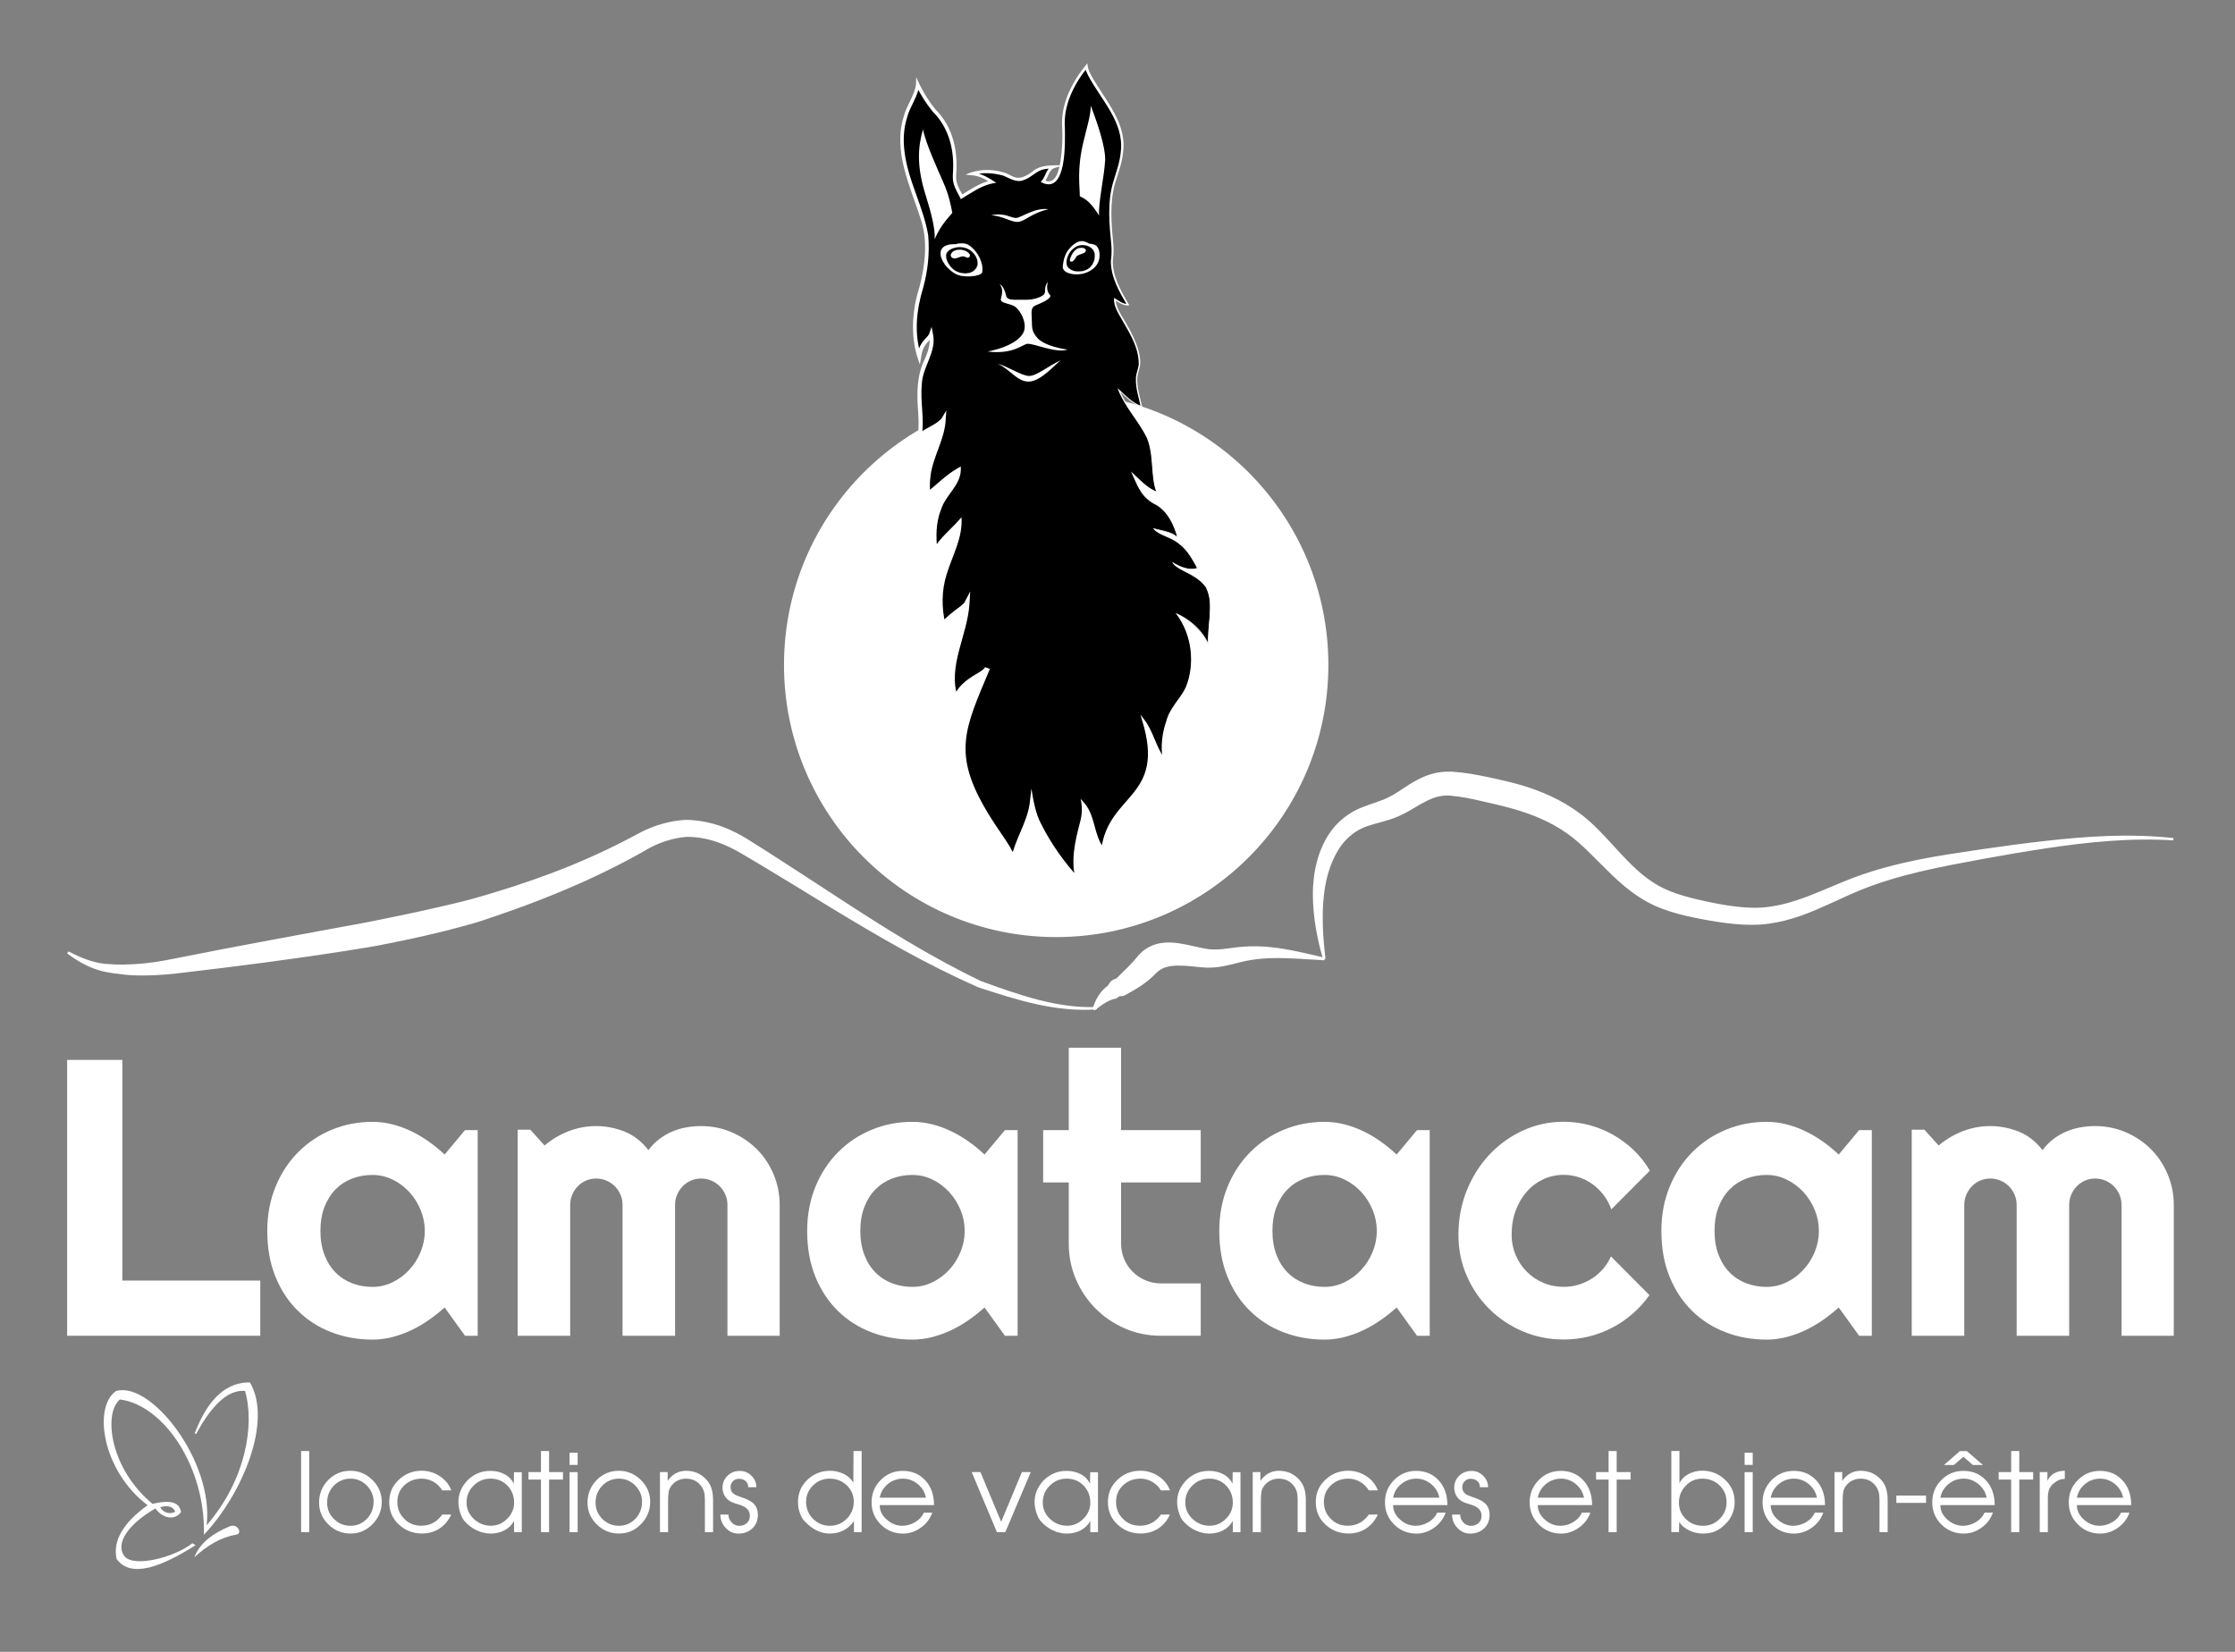 <?xml version="1.0" encoding="UTF-8"?><svg xmlns="http://www.w3.org/2000/svg" viewBox="0 0 460 340"><rect x="0" y="0" width="460" height="340" fill="#808080" stroke="none"/><defs><style>.g,.h,.i{fill:#fff;}.h{fill-rule:evenodd;}.i{stroke:#fff;stroke-miterlimit:10;stroke-width:.07px;}</style></defs><g id="a"/><g id="b"/><g id="c"/><g id="d"/><g id="e"><g><path class="g" d="M63.64,315.36h-1.67v-16.69h1.67v16.69Z"/><path class="g" d="M78.57,309.11c0,1.78-.63,3.31-1.89,4.6-1.26,1.29-2.77,1.94-4.53,1.94s-3.3-.62-4.56-1.87c-1.28-1.23-1.92-2.74-1.92-4.51s.62-3.34,1.87-4.62c1.25-1.28,2.78-1.92,4.6-1.92,1.71,0,3.22,.63,4.51,1.89,1.28,1.28,1.92,2.77,1.92,4.49Zm-1.67,0c0-1.26-.47-2.37-1.4-3.34-.95-.95-2.07-1.42-3.36-1.42s-2.49,.47-3.41,1.42c-.93,.96-1.4,2.13-1.4,3.5s.47,2.45,1.4,3.38c.93,.93,2.07,1.4,3.41,1.4s2.48-.49,3.4-1.46c.9-.96,1.35-2.12,1.35-3.47Z"/><path class="g" d="M92.89,306.77h-1.87c-.43-.73-1.03-1.32-1.78-1.76-.77-.44-1.58-.66-2.43-.66-1.4,0-2.59,.45-3.57,1.35-.98,.92-1.46,2.07-1.46,3.45s.47,2.54,1.42,3.47c.93,.95,2.09,1.42,3.47,1.42,.93,0,1.75-.19,2.46-.58,.71-.37,1.34-.94,1.89-1.71h1.85c-.55,1.21-1.36,2.17-2.41,2.86-1.05,.69-2.26,1.03-3.61,1.03-1.86,0-3.45-.62-4.76-1.85-1.32-1.21-1.98-2.75-1.98-4.62s.66-3.35,1.98-4.6c1.31-1.23,2.87-1.85,4.69-1.85,1.34,0,2.58,.37,3.72,1.11,1.13,.74,1.92,1.71,2.39,2.93Z"/><path class="g" d="M107.41,315.36h-1.6v-2.32c-.45,.84-1.11,1.49-1.97,1.94-.87,.45-1.82,.68-2.84,.68-.96,0-1.92-.22-2.86-.65-.95-.43-1.8-1.09-2.57-1.96-.27-.3-.53-.78-.77-1.44-.3-.83-.45-1.65-.45-2.48s.16-1.61,.47-2.35c.3-.72,.75-1.39,1.35-2.03,.59-.62,1.28-1.1,2.08-1.46,.78-.36,1.68-.54,2.7-.54s1.99,.22,2.86,.66c.86,.45,1.51,1.11,1.94,1.98l.04-2.37h1.6v12.36Zm-1.6-6.09c0-1.37-.46-2.53-1.38-3.5-.93-.95-2.09-1.42-3.47-1.42s-2.51,.47-3.47,1.42c-.98,.96-1.46,2.12-1.46,3.47s.5,2.47,1.49,3.4c.99,.93,2.16,1.4,3.5,1.4s2.4-.47,3.36-1.42c.96-.95,1.44-2.07,1.44-3.36Z"/><path class="g" d="M115.87,304.54h-2.86v10.82h-1.67v-10.82h-2.57v-1.54h2.57v-4.33h1.67v4.33h2.86v1.54Z"/><path class="g" d="M118.89,301.52h-1.67v-2.5h1.67v2.5Zm0,13.85h-1.67v-12.36h1.67v12.36Z"/><path class="g" d="M133.82,309.11c0,1.78-.63,3.31-1.89,4.6-1.26,1.29-2.77,1.94-4.53,1.94s-3.3-.62-4.56-1.87c-1.28-1.23-1.92-2.74-1.92-4.51s.62-3.34,1.87-4.62c1.25-1.28,2.78-1.92,4.6-1.92,1.71,0,3.22,.63,4.51,1.89,1.28,1.28,1.92,2.77,1.92,4.49Zm-1.67,0c0-1.26-.47-2.37-1.4-3.34-.95-.95-2.07-1.42-3.36-1.42s-2.49,.47-3.41,1.42c-.93,.96-1.4,2.13-1.4,3.5s.47,2.45,1.4,3.38c.93,.93,2.07,1.4,3.41,1.4s2.48-.49,3.4-1.46c.9-.96,1.35-2.12,1.35-3.47Z"/><path class="g" d="M146.77,315.36h-1.69v-6.5c0-.81-.06-1.42-.18-1.82-.12-.41-.3-.78-.55-1.11-.75-1.05-1.81-1.58-3.18-1.58-.6,0-1.17,.13-1.69,.39-.54,.27-.99,.65-1.33,1.13-.29,.37-.47,.8-.54,1.28-.08,.48-.11,1.05-.11,1.71v6.5h-1.67v-12.36h1.58v1.81c.96-1.38,2.24-2.08,3.83-2.08,.86,0,1.66,.17,2.41,.52,.75,.36,1.41,.88,1.96,1.56,.43,.54,.73,1.15,.9,1.81,.17,.66,.25,1.41,.25,2.25v6.5Z"/><path class="g" d="M155.99,311.74c0,1.16-.37,2.1-1.11,2.82-.75,.73-1.71,1.1-2.88,1.1-1.04,0-1.92-.39-2.64-1.17-.73-.77-1.1-1.68-1.1-2.75h1.67c0,.63,.22,1.17,.66,1.62,.42,.47,.94,.7,1.57,.7s1.14-.19,1.56-.58c.41-.37,.61-.86,.61-1.46,0-.68-.24-1.21-.73-1.6-.37-.3-.88-.55-1.53-.74-.66-.2-1.1-.34-1.31-.43-.43-.18-.79-.41-1.08-.7-.3-.27-.53-.61-.7-1.01-.18-.41-.27-.84-.27-1.31,0-.99,.34-1.82,1.03-2.48,.69-.66,1.53-.99,2.53-.99,.92,0,1.71,.33,2.39,.99,.68,.66,1.01,1.45,1.01,2.37h-1.67c0-.53-.18-.95-.54-1.27-.36-.32-.82-.47-1.38-.47-.48,0-.89,.17-1.22,.5s-.5,.74-.5,1.22c0,.6,.23,1.07,.68,1.4,.3,.21,.8,.43,1.49,.66,1.11,.36,1.92,.75,2.41,1.17,.69,.6,1.04,1.41,1.04,2.44Z"/><path class="g" d="M177.34,315.36h-1.58v-2.26c-1.23,1.7-2.9,2.55-5,2.55-.9,0-1.77-.2-2.62-.61-.84-.39-1.69-1.04-2.55-1.94-.33-.28-.64-.8-.92-1.55-.29-.75-.43-1.55-.43-2.39,0-1.82,.65-3.35,1.94-4.58,1.3-1.23,2.86-1.85,4.69-1.85,.96,0,1.88,.21,2.75,.63,.87,.42,1.54,1.02,2.01,1.81l.04-6.5h1.67v16.69Zm-1.62-6.22c0-1.35-.48-2.49-1.44-3.41-.98-.92-2.15-1.38-3.52-1.38s-2.46,.46-3.41,1.38c-.96,.93-1.44,2.07-1.44,3.41s.47,2.51,1.42,3.47c.95,.96,2.1,1.44,3.47,1.44s2.51-.48,3.47-1.44c.96-.96,1.44-2.12,1.44-3.47Z"/><path class="g" d="M192.25,309.79h-11.19c0,1.15,.48,2.14,1.44,2.98,.96,.86,2.03,1.28,3.2,1.28,.93,0,1.81-.25,2.64-.74,.83-.48,1.43-1.13,1.81-1.96h1.73c-.44,1.25-1.22,2.28-2.35,3.09-1.13,.81-2.35,1.22-3.67,1.22-1.79,0-3.32-.62-4.58-1.87-1.26-1.25-1.89-2.77-1.89-4.57s.62-3.32,1.87-4.58c1.25-1.26,2.77-1.89,4.55-1.89,1.88,0,3.42,.65,4.62,1.94,1.2,1.29,1.81,3,1.81,5.12Zm-1.67-1.51c-.21-1.1-.77-2.03-1.67-2.8-.92-.75-1.94-1.13-3.07-1.13s-2.21,.37-3.11,1.11c-.9,.74-1.46,1.68-1.67,2.82h9.52Z"/><path class="g" d="M212.15,303l-5.24,12.36h-1.73l-5.19-12.36h1.8l4.27,10.24,4.26-10.24h1.83Z"/><path class="g" d="M226,315.36h-1.6v-2.32c-.45,.84-1.11,1.49-1.97,1.94-.87,.45-1.82,.68-2.84,.68-.96,0-1.92-.22-2.86-.65-.95-.43-1.8-1.09-2.57-1.96-.27-.3-.53-.78-.77-1.44-.3-.83-.45-1.65-.45-2.48s.16-1.61,.47-2.35c.3-.72,.75-1.39,1.35-2.03,.59-.62,1.28-1.1,2.08-1.46,.78-.36,1.68-.54,2.7-.54s1.99,.22,2.86,.66c.86,.45,1.51,1.11,1.94,1.98l.04-2.37h1.6v12.36Zm-1.6-6.09c0-1.37-.46-2.53-1.38-3.5-.93-.95-2.09-1.42-3.47-1.42s-2.51,.47-3.47,1.42c-.98,.96-1.46,2.12-1.46,3.47s.5,2.47,1.49,3.4c.99,.93,2.16,1.4,3.5,1.4s2.4-.47,3.36-1.42c.96-.95,1.44-2.07,1.44-3.36Z"/><path class="g" d="M240.81,306.77h-1.87c-.43-.73-1.03-1.32-1.78-1.76-.77-.44-1.58-.66-2.43-.66-1.4,0-2.59,.45-3.57,1.35-.98,.92-1.46,2.07-1.46,3.45s.47,2.54,1.42,3.47c.93,.95,2.09,1.42,3.47,1.42,.93,0,1.75-.19,2.46-.58,.71-.37,1.34-.94,1.89-1.71h1.85c-.55,1.21-1.36,2.17-2.41,2.86-1.05,.69-2.26,1.03-3.61,1.03-1.86,0-3.45-.62-4.76-1.85-1.32-1.21-1.98-2.75-1.98-4.62s.66-3.35,1.98-4.6c1.31-1.23,2.87-1.85,4.69-1.85,1.34,0,2.58,.37,3.72,1.11,1.13,.74,1.92,1.71,2.39,2.93Z"/><path class="g" d="M255.33,315.36h-1.6v-2.32c-.45,.84-1.11,1.49-1.97,1.94-.87,.45-1.82,.68-2.84,.68-.96,0-1.92-.22-2.86-.65-.95-.43-1.8-1.09-2.57-1.96-.27-.3-.53-.78-.77-1.44-.3-.83-.45-1.65-.45-2.48s.16-1.61,.47-2.35c.3-.72,.75-1.39,1.35-2.03,.59-.62,1.28-1.1,2.08-1.46,.78-.36,1.68-.54,2.7-.54s1.99,.22,2.86,.66c.86,.45,1.51,1.11,1.94,1.98l.04-2.37h1.6v12.36Zm-1.6-6.09c0-1.37-.46-2.53-1.38-3.5-.93-.95-2.09-1.42-3.47-1.42s-2.51,.47-3.47,1.42c-.98,.96-1.46,2.12-1.46,3.47s.5,2.47,1.49,3.4c.99,.93,2.16,1.4,3.5,1.4s2.4-.47,3.36-1.42c.96-.95,1.44-2.07,1.44-3.36Z"/><path class="g" d="M268.77,315.36h-1.69v-6.5c0-.81-.06-1.42-.18-1.82-.12-.41-.3-.78-.55-1.11-.75-1.05-1.81-1.58-3.18-1.58-.6,0-1.17,.13-1.69,.39-.54,.27-.99,.65-1.33,1.13-.29,.37-.47,.8-.54,1.28-.08,.48-.11,1.05-.11,1.71v6.5h-1.67v-12.36h1.58v1.81c.96-1.38,2.24-2.08,3.83-2.08,.86,0,1.66,.17,2.41,.52,.75,.36,1.41,.88,1.96,1.56,.43,.54,.73,1.15,.9,1.81,.17,.66,.25,1.41,.25,2.25v6.5Z"/><path class="g" d="M283.59,306.77h-1.87c-.43-.73-1.03-1.32-1.78-1.76-.77-.44-1.58-.66-2.43-.66-1.4,0-2.59,.45-3.57,1.35-.98,.92-1.46,2.07-1.46,3.45s.47,2.54,1.42,3.47c.93,.95,2.09,1.42,3.47,1.42,.93,0,1.75-.19,2.46-.58,.71-.37,1.34-.94,1.89-1.71h1.85c-.55,1.21-1.36,2.17-2.41,2.86-1.05,.69-2.26,1.03-3.61,1.03-1.86,0-3.45-.62-4.76-1.85-1.32-1.21-1.98-2.75-1.98-4.62s.66-3.35,1.98-4.6c1.31-1.23,2.87-1.85,4.69-1.85,1.34,0,2.58,.37,3.72,1.11,1.13,.74,1.92,1.71,2.39,2.93Z"/><path class="g" d="M297.91,309.79h-11.19c0,1.15,.48,2.14,1.44,2.98,.96,.86,2.03,1.28,3.2,1.28,.93,0,1.81-.25,2.64-.74,.83-.48,1.43-1.13,1.81-1.96h1.73c-.44,1.25-1.22,2.28-2.35,3.09-1.13,.81-2.35,1.22-3.67,1.22-1.79,0-3.32-.62-4.58-1.87-1.26-1.25-1.89-2.77-1.89-4.57s.62-3.32,1.87-4.58c1.25-1.26,2.77-1.89,4.55-1.89,1.88,0,3.42,.65,4.62,1.94,1.2,1.29,1.81,3,1.81,5.12Zm-1.67-1.51c-.21-1.1-.77-2.03-1.67-2.8-.92-.75-1.94-1.13-3.07-1.13s-2.21,.37-3.11,1.11c-.9,.74-1.46,1.68-1.67,2.82h9.52Z"/><path class="g" d="M306.59,311.74c0,1.16-.37,2.1-1.11,2.82-.75,.73-1.71,1.1-2.88,1.1-1.04,0-1.92-.39-2.64-1.17-.73-.77-1.1-1.68-1.1-2.75h1.67c0,.63,.22,1.17,.66,1.62,.42,.47,.94,.7,1.57,.7s1.14-.19,1.56-.58c.41-.37,.61-.86,.61-1.46,0-.68-.24-1.21-.73-1.6-.37-.3-.88-.55-1.53-.74-.66-.2-1.1-.34-1.31-.43-.43-.18-.79-.41-1.08-.7-.3-.27-.53-.61-.7-1.01-.18-.41-.27-.84-.27-1.31,0-.99,.34-1.82,1.03-2.48,.69-.66,1.53-.99,2.53-.99,.92,0,1.71,.33,2.39,.99,.68,.66,1.01,1.45,1.01,2.37h-1.67c0-.53-.18-.95-.54-1.27-.36-.32-.82-.47-1.38-.47-.48,0-.89,.17-1.22,.5s-.5,.74-.5,1.22c0,.6,.23,1.07,.68,1.4,.3,.21,.8,.43,1.49,.66,1.11,.36,1.92,.75,2.41,1.17,.69,.6,1.04,1.41,1.04,2.44Z"/><path class="g" d="M327.69,309.79h-11.19c0,1.15,.48,2.14,1.44,2.98,.96,.86,2.03,1.28,3.2,1.28,.93,0,1.81-.25,2.64-.74,.83-.48,1.43-1.13,1.81-1.96h1.73c-.44,1.25-1.22,2.28-2.35,3.09-1.13,.81-2.35,1.22-3.67,1.22-1.79,0-3.32-.62-4.58-1.87-1.26-1.25-1.89-2.77-1.89-4.57s.62-3.32,1.87-4.58c1.25-1.26,2.77-1.89,4.55-1.89,1.88,0,3.42,.65,4.62,1.94,1.2,1.29,1.81,3,1.81,5.12Zm-1.67-1.51c-.21-1.1-.77-2.03-1.67-2.8-.92-.75-1.94-1.13-3.07-1.13s-2.21,.37-3.11,1.11c-.9,.74-1.46,1.68-1.67,2.82h9.52Z"/><path class="g" d="M335.6,304.54h-2.86v10.82h-1.67v-10.82h-2.57v-1.54h2.57v-4.33h1.67v4.33h2.86v1.54Z"/><path class="g" d="M357.02,309.14c0,.83-.14,1.61-.43,2.34-.3,.74-.65,1.32-1.04,1.76-.83,.93-1.66,1.58-2.5,1.94-.72,.32-1.58,.47-2.57,.47s-1.86-.2-2.75-.61c-.98-.45-1.68-1.05-2.12-1.81l-.04,2.12h-1.58v-16.69h1.67v6.65c.39-.83,1.02-1.46,1.89-1.92,.87-.45,1.8-.68,2.77-.68,1.82,0,3.39,.62,4.71,1.85,1.32,1.23,1.99,2.75,1.99,4.56Zm-1.67,.04c0-1.38-.48-2.53-1.44-3.45s-2.14-1.38-3.54-1.38-2.47,.48-3.4,1.44c-.95,.98-1.42,2.15-1.42,3.5s.48,2.48,1.44,3.39c.95,.91,2.11,1.37,3.5,1.37s2.5-.47,3.45-1.42,1.42-2.1,1.42-3.45Z"/><path class="g" d="M360.74,301.52h-1.67v-2.5h1.67v2.5Zm0,13.85h-1.67v-12.36h1.67v12.36Z"/><path class="g" d="M375.63,309.79h-11.19c0,1.15,.48,2.14,1.44,2.98,.96,.86,2.03,1.28,3.2,1.28,.93,0,1.81-.25,2.64-.74,.83-.48,1.43-1.13,1.81-1.96h1.73c-.44,1.25-1.22,2.28-2.35,3.09-1.13,.81-2.35,1.22-3.67,1.22-1.79,0-3.32-.62-4.58-1.87-1.26-1.25-1.89-2.77-1.89-4.57s.62-3.32,1.87-4.58c1.25-1.26,2.77-1.89,4.55-1.89,1.88,0,3.42,.65,4.62,1.94,1.2,1.29,1.81,3,1.81,5.12Zm-1.67-1.51c-.21-1.1-.77-2.03-1.67-2.8-.92-.75-1.94-1.13-3.07-1.13s-2.21,.37-3.11,1.11c-.9,.74-1.46,1.68-1.67,2.82h9.52Z"/><path class="g" d="M388.52,315.36h-1.69v-6.5c0-.81-.06-1.42-.18-1.82-.12-.41-.3-.78-.55-1.11-.75-1.05-1.81-1.58-3.18-1.58-.6,0-1.17,.13-1.69,.39-.54,.27-.99,.65-1.33,1.13-.29,.37-.47,.8-.54,1.28-.08,.48-.11,1.05-.11,1.71v6.5h-1.67v-12.36h1.58v1.81c.96-1.38,2.24-2.08,3.83-2.08,.86,0,1.66,.17,2.41,.52,.75,.36,1.41,.88,1.96,1.56,.43,.54,.73,1.15,.9,1.81,.17,.66,.25,1.41,.25,2.25v6.5Z"/><path class="g" d="M396.41,309.34h-6.11v-1.51h6.11v1.51Z"/><path class="g" d="M410.55,309.79h-11.19c0,1.15,.48,2.14,1.44,2.98,.96,.86,2.03,1.28,3.2,1.28,.93,0,1.81-.25,2.64-.74,.83-.48,1.43-1.13,1.81-1.96h1.73c-.44,1.25-1.22,2.28-2.35,3.09-1.13,.81-2.35,1.22-3.67,1.22-1.79,0-3.32-.62-4.58-1.87-1.26-1.25-1.89-2.77-1.89-4.57s.62-3.32,1.87-4.58c1.25-1.26,2.77-1.89,4.55-1.89,1.88,0,3.42,.65,4.62,1.94,1.2,1.29,1.81,3,1.81,5.12Zm-1.67-1.51c-.21-1.1-.77-2.03-1.67-2.8-.92-.75-1.94-1.13-3.07-1.13s-2.21,.37-3.11,1.11c-.9,.74-1.46,1.68-1.67,2.82h9.52Zm-.75-6.74h-2.08l-1.94-1.69-1.98,1.69h-2.03l3.27-2.86h1.44l3.31,2.86Z"/><path class="g" d="M418.46,304.54h-2.86v10.82h-1.67v-10.82h-2.57v-1.54h2.57v-4.33h1.67v4.33h2.86v1.54Z"/><path class="g" d="M424.98,304.4c-.81,0-1.55,.29-2.23,.86-.53,.45-.87,.9-1.02,1.35-.17,.45-.25,1.07-.25,1.85v6.9h-1.67v-12.36h1.58v1.81c.32-.7,.79-1.23,1.42-1.58,.62-.33,1.34-.5,2.16-.5v1.67Z"/><path class="g" d="M438.65,309.79h-11.19c0,1.15,.48,2.14,1.44,2.98,.96,.86,2.03,1.28,3.2,1.28,.93,0,1.81-.25,2.64-.74,.83-.48,1.43-1.13,1.81-1.96h1.73c-.44,1.25-1.22,2.28-2.35,3.09-1.13,.81-2.35,1.22-3.67,1.22-1.79,0-3.32-.62-4.58-1.87-1.26-1.25-1.89-2.77-1.89-4.57s.62-3.32,1.87-4.58c1.25-1.26,2.77-1.89,4.55-1.89,1.88,0,3.42,.65,4.62,1.94,1.2,1.29,1.81,3,1.81,5.12Zm-1.67-1.51c-.21-1.1-.77-2.03-1.67-2.8-.92-.75-1.94-1.13-3.07-1.13s-2.21,.37-3.11,1.11c-.9,.74-1.46,1.68-1.67,2.82h9.52Z"/></g><g><path class="g" d="M447.38,172.98c-4.38-.28-8.77-.21-13.13,.11-4.37,.31-8.72,.86-13.06,1.51-4.34,.65-8.67,1.39-12.99,2.18-2.16,.4-4.32,.81-6.47,1.22-2.15,.42-4.29,.87-6.4,1.37-2.12,.5-4.22,1.05-6.29,1.68-2.07,.63-4.11,1.35-6.1,2.15-3.97,1.62-7.89,3.71-12.19,5.25-2.14,.77-4.4,1.36-6.73,1.68-.29,.05-.58,.07-.88,.1l-.88,.08c-.59,.02-1.19,.05-1.77,.05-1.16,0-2.31-.06-3.45-.17-2.28-.21-4.51-.57-6.71-.99-2.18-.41-4.42-.88-6.65-1.6-1.11-.36-2.22-.77-3.31-1.28-.54-.25-1.08-.53-1.61-.82-.51-.31-1.04-.6-1.53-.94-2-1.31-3.77-2.84-5.41-4.41-1.64-1.57-3.18-3.17-4.71-4.67-.77-.75-1.54-1.48-2.32-2.16-.77-.66-1.55-1.29-2.39-1.86-3.3-2.33-7.13-3.9-11.16-5.03-1.01-.29-2.03-.54-3.07-.79l-3.19-.74c-2.09-.49-4.15-.91-6.15-1.09l-.37-.04-.31-.02c-.21-.02-.41,0-.62,0-.41,.02-.82,.06-1.24,.15-.83,.16-1.67,.48-2.54,.9-.87,.42-1.77,.94-2.7,1.5l-.74,.44c-.26,.15-.51,.3-.78,.44-.53,.29-1.07,.55-1.63,.8-.56,.25-1.14,.47-1.73,.67-.59,.19-1.13,.35-1.68,.5-1.08,.3-2.1,.56-3.03,.88l-.34,.12-.32,.13c-.21,.09-.43,.18-.63,.28-.42,.2-.82,.44-1.21,.69-.78,.51-1.5,1.14-2.14,1.85-1.28,1.41-2.25,3.24-2.97,5.15-.35,.96-.65,1.96-.87,2.98-.12,.51-.2,1.03-.3,1.55-.07,.52-.16,1.05-.21,1.58-.13,1.06-.19,2.13-.22,3.21-.03,1.08,0,2.16,.02,3.25,.04,1.09,.1,2.18,.2,3.26,.09,1.09,.21,2.18,.34,3.27l-.49,.1c-.32-1.06-.6-2.13-.86-3.21-.25-1.08-.46-2.18-.65-3.28-.37-2.2-.59-4.45-.6-6.72,0-.28,0-.57,.01-.85,.01-.29,.02-.57,.03-.86,.05-.57,.08-1.15,.15-1.72,.12-1.15,.34-2.29,.64-3.43l.23-.85,.28-.84c.09-.28,.2-.56,.32-.83,.12-.27,.22-.55,.35-.82,.26-.54,.51-1.08,.83-1.61,.31-.53,.66-1.04,1.03-1.54,.75-.99,1.64-1.9,2.64-2.67,.5-.39,1.03-.75,1.58-1.06,.28-.16,.56-.31,.84-.45l.43-.21,.42-.18c1.12-.47,2.22-.83,3.23-1.18,.51-.17,1.01-.35,1.45-.53,.44-.18,.88-.38,1.31-.6,.43-.22,.86-.47,1.29-.73,.21-.13,.43-.26,.64-.4l.66-.44c.92-.62,1.9-1.26,2.98-1.84,.55-.29,1.11-.57,1.72-.81,.3-.13,.62-.23,.93-.34,.32-.09,.64-.2,.97-.27,.66-.17,1.34-.26,2.02-.32,.34-.01,.69-.04,1.03-.03h.51l.45,.04c2.39,.16,4.66,.58,6.86,1.04,1.1,.22,2.18,.49,3.24,.72,1.1,.26,2.22,.52,3.33,.84,2.22,.62,4.41,1.43,6.55,2.4,2.13,1,4.19,2.2,6.09,3.63,.95,.71,1.86,1.5,2.72,2.31,.84,.8,1.64,1.62,2.41,2.44,1.54,1.64,2.99,3.28,4.47,4.8,1.49,1.52,3,2.94,4.66,4.09,.41,.3,.84,.55,1.26,.83,.43,.25,.86,.5,1.31,.72,.89,.45,1.84,.84,2.81,1.18,1.95,.69,4.01,1.18,6.14,1.64,2.12,.46,4.22,.86,6.32,1.1,1.05,.12,2.09,.2,3.13,.23,.52,.02,1.02,0,1.53,0l.76-.05c.25-.02,.51-.03,.76-.07,2.04-.22,4.07-.69,6.08-1.36,4.04-1.3,7.98-3.24,12.2-4.82,2.11-.78,4.25-1.45,6.4-2.04,2.16-.58,4.33-1.08,6.5-1.53,2.18-.44,4.36-.81,6.55-1.16,2.18-.34,4.35-.67,6.54-.99,4.36-.64,8.73-1.23,13.11-1.72,4.38-.5,8.79-.89,13.2-1.04,4.42-.14,8.84-.03,13.23,.44l-.04,.5Z"/><path class="g" d="M272.63,197.66c-3.71-.19-7.41-.55-11.01-.44-.9,.02-1.79,.09-2.68,.18l-.66,.08-.66,.1c-.44,.06-.86,.14-1.28,.22-.85,.18-1.72,.42-2.63,.65-.91,.22-1.87,.44-2.89,.58-1.01,.14-2.1,.19-3.16,.1-.99-.07-1.92-.19-2.83-.27-.9-.07-1.77-.13-2.58-.11-.8,.02-1.54,.12-2.14,.29-.61,.17-1.07,.4-1.48,.69-.05,.04-.1,.07-.16,.11-.05,.04-.09,.08-.14,.12-.05,.04-.09,.08-.14,.12l-.04,.03s-.02,.02-.05,.04l-.13,.13c-.16,.17-.35,.36-.53,.54-.19,.18-.38,.35-.57,.52-.78,.68-1.6,1.29-2.43,1.82-.82,.53-1.65,1-2.46,1.44l.21-.18c-.1,.1-.22,.19-.34,.27-.11,.07-.24,.14-.35,.19-.1,.04-.23,.08-.32,.11-.09,.02-.19,.04-.27,.05-.32,.04-.49,.01-.58,0-.08-.02-.09-.02,.05-.05,.03,0,.09-.02,.13-.04,.05-.02,.12-.05,.18-.08,.07-.03,.15-.08,.21-.13,.07-.05,.15-.12,.2-.18-.28,.21-.57,.41-.86,.61l-.48,.34h-.02c-.34,.07-.71,.16-1.07,.31-.37,.14-.73,.33-1.11,.55-.75,.44-1.49,1.01-2.28,1.59l-.41-.28c.28-.95,.66-1.88,1.23-2.76,.28-.44,.62-.87,1.01-1.27,.4-.39,.85-.77,1.36-1.07l-.5,.34c.2-.29,.4-.58,.61-.86,.09-.09,.19-.18,.3-.26,.1-.07,.22-.14,.33-.19,.1-.05,.21-.09,.3-.12,.08-.03,.18-.05,.25-.07,.3-.06,.47-.06,.56-.08,.08-.01,.09-.04-.06-.03-.03,0-.1,.01-.14,.02-.06,.01-.14,.04-.2,.06-.08,.03-.17,.07-.24,.12-.08,.05-.17,.11-.24,.18l.21-.18c.67-.66,1.34-1.3,1.96-1.91,.62-.62,1.21-1.21,1.75-1.83,.14-.15,.27-.31,.4-.46,.13-.15,.26-.3,.4-.48l.1-.13s.04-.05,.07-.08l.09-.09,.36-.36c.12-.12,.24-.24,.37-.35,.13-.1,.27-.2,.4-.3,1.08-.8,2.38-1.27,3.59-1.43,1.21-.17,2.34-.09,3.38,.05,1.04,.15,2,.36,2.92,.57,.92,.21,1.81,.4,2.65,.55,.78,.15,1.54,.2,2.37,.17,.82-.02,1.69-.13,2.59-.25,.9-.11,1.85-.25,2.83-.33,.49-.04,.99-.06,1.47-.07h1.44c.96,.01,1.92,.08,2.87,.19,1.89,.2,3.74,.53,5.57,.92,1.83,.38,3.63,.82,5.43,1.24l-.07,.49Z"/><path class="g" d="M225.78,207.75c-2.07,.16-4.16,.12-6.23-.07-2.07-.19-4.13-.53-6.16-.97-4.07-.89-8.02-2.18-11.94-3.45h-.02l-.04-.03c-5.29-2.32-10.45-4.93-15.51-7.71-5.05-2.79-10.01-5.74-14.93-8.73-4.91-3-9.8-6.02-14.72-8.96-1.23-.74-2.47-1.46-3.7-2.19-1.2-.7-2.41-1.32-3.65-1.83-2.48-1.04-5.1-1.6-7.72-1.56h.13c-2.52,.22-4.99,.95-7.24,2.1-.28,.14-.56,.29-.84,.45l-.42,.25-.46,.26-1.85,1.03-1.85,.99-1.86,.96c-4.98,2.54-10.11,4.78-15.31,6.82-2.6,1.02-5.22,1.98-7.85,2.89-.66,.23-1.32,.45-1.97,.68-.65,.22-1.32,.45-1.99,.67l-1,.33c-.33,.11-.68,.2-1.03,.31l-2.03,.57c-1.35,.37-2.7,.72-4.05,1.07-1.35,.34-2.71,.66-4.07,.97-2.71,.63-5.44,1.18-8.16,1.72-.68,.13-1.36,.27-2.05,.4-.69,.13-1.38,.23-2.07,.35l-4.1,.66c-2.73,.43-5.47,.83-8.2,1.23-5.47,.78-10.94,1.51-16.42,2.19-2.74,.34-5.48,.67-8.22,.99l-2.06,.24c-.68,.08-1.4,.14-2.1,.2-1.4,.12-2.82,.19-4.23,.2-1.42,.02-2.84-.03-4.25-.17-1.41-.14-2.8-.34-4.2-.62-2.88-.65-5.37-2.09-7.59-3.75l.27-.42c1.22,.64,2.45,1.22,3.72,1.67,1.26,.45,2.57,.78,3.86,.9,1.33,.11,2.69,.17,4.03,.14,.67-.01,1.34-.04,2.02-.08,.67-.04,1.34-.09,2.01-.16,1.34-.14,2.67-.33,4-.57,.67-.12,1.32-.24,2-.38l2.03-.4c2.71-.54,5.42-1.06,8.13-1.59,5.42-1.04,10.84-2.04,16.26-3.05l8.12-1.5,4.05-.74c1.35-.24,2.65-.52,4.01-.79,2.69-.54,5.37-1.11,8.04-1.68,1.34-.29,2.67-.59,4-.9,1.33-.3,2.66-.61,3.98-.94l1.97-.5c.32-.08,.64-.16,.97-.25l.97-.28c.65-.19,1.29-.38,1.95-.57,.65-.2,1.31-.39,1.96-.59,2.61-.8,5.21-1.64,7.78-2.55,5.15-1.8,10.19-3.86,15.1-6.21l1.83-.89,1.82-.92,1.79-.94,.45-.24,.48-.26c.32-.17,.66-.35,1-.51,2.69-1.3,5.63-2.09,8.61-2.29h.13c3.13,.03,6.24,.78,9.02,2.03,1.39,.62,2.73,1.36,3.99,2.15,1.22,.77,2.45,1.53,3.66,2.31,4.86,3.1,9.67,6.27,14.48,9.4,4.81,3.13,9.63,6.24,14.55,9.17,4.92,2.92,9.94,5.68,15.1,8.16l-.06-.03c3.88,1.41,7.74,2.8,11.71,3.83,1.98,.51,3.99,.93,6.02,1.2,2.03,.27,4.08,.38,6.12,.3l.03,.5Z"/></g><circle class="g" cx="217.38" cy="136.86" r="56.02"/><g><path class="g" d="M53.58,274.94H13.82v-56.78h11.36v45.42h28.39v11.36Z"/><path class="g" d="M98.32,274.94h-2.61l-4.2-5.82c-1.03,.92-2.12,1.79-3.27,2.59-1.15,.81-2.36,1.5-3.62,2.1s-2.57,1.06-3.9,1.41c-1.33,.34-2.69,.51-4.06,.51-2.98,0-5.79-.5-8.41-1.5-2.63-1-4.92-2.46-6.89-4.38-1.97-1.91-3.52-4.26-4.65-7.03-1.14-2.77-1.7-5.93-1.7-9.46,0-3.3,.57-6.33,1.7-9.09,1.13-2.76,2.69-5.13,4.65-7.11,1.97-1.98,4.26-3.52,6.89-4.61,2.63-1.1,5.43-1.64,8.41-1.64,1.37,0,2.73,.17,4.08,.51,1.35,.34,2.65,.82,3.92,1.43,1.27,.61,2.47,1.32,3.62,2.14,1.15,.82,2.22,1.7,3.23,2.65l4.2-5.03h2.61v42.33Zm-10.89-21.58c0-1.48-.28-2.91-.85-4.3-.57-1.39-1.34-2.61-2.32-3.68-.98-1.07-2.12-1.93-3.43-2.57-1.31-.65-2.7-.97-4.18-.97s-2.87,.25-4.18,.75c-1.31,.5-2.44,1.24-3.41,2.22-.96,.98-1.72,2.18-2.28,3.62-.55,1.44-.83,3.08-.83,4.93s.28,3.49,.83,4.93c.55,1.44,1.31,2.65,2.28,3.62,.96,.98,2.1,1.72,3.41,2.22,1.31,.5,2.7,.75,4.18,.75s2.87-.32,4.18-.97c1.31-.65,2.45-1.5,3.43-2.57,.98-1.07,1.75-2.3,2.32-3.68,.57-1.39,.85-2.82,.85-4.3Z"/><path class="g" d="M160.49,274.94h-10.77v-26.93c0-.74-.14-1.44-.42-2.1-.28-.66-.67-1.24-1.17-1.74-.5-.5-1.08-.89-1.74-1.17-.66-.28-1.36-.42-2.1-.42s-1.43,.14-2.08,.42c-.65,.28-1.21,.67-1.7,1.17-.49,.5-.87,1.08-1.15,1.74-.28,.66-.42,1.36-.42,2.1v26.93h-10.81v-26.93c0-.74-.14-1.44-.42-2.1-.28-.66-.67-1.24-1.17-1.74-.5-.5-1.08-.89-1.74-1.17-.66-.28-1.36-.42-2.1-.42s-1.43,.14-2.08,.42c-.65,.28-1.21,.67-1.7,1.17-.49,.5-.87,1.08-1.15,1.74-.28,.66-.42,1.36-.42,2.1v26.93h-10.81v-42.41h2.61l2.93,3.25c1.5-1.27,3.16-2.25,4.97-2.95,1.81-.7,3.69-1.05,5.64-1.05s3.91,.37,5.8,1.11c1.89,.74,3.54,2.02,4.97,3.84,.66-.9,1.41-1.66,2.26-2.3,.84-.63,1.74-1.15,2.67-1.54,.94-.4,1.91-.68,2.91-.85,1-.17,1.99-.26,2.97-.26,2.24,0,4.35,.42,6.32,1.27,1.97,.85,3.68,2,5.15,3.46s2.62,3.19,3.46,5.17c.84,1.98,1.27,4.09,1.27,6.34v26.93Z"/><path class="g" d="M209.44,274.94h-2.61l-4.2-5.82c-1.03,.92-2.12,1.79-3.27,2.59-1.15,.81-2.36,1.5-3.62,2.1s-2.57,1.06-3.9,1.41c-1.33,.34-2.69,.51-4.06,.51-2.98,0-5.79-.5-8.41-1.5-2.63-1-4.92-2.46-6.89-4.38-1.97-1.91-3.52-4.26-4.65-7.03-1.14-2.77-1.7-5.93-1.7-9.46,0-3.3,.57-6.33,1.7-9.09,1.13-2.76,2.69-5.13,4.65-7.11,1.97-1.98,4.26-3.52,6.89-4.61,2.63-1.1,5.43-1.64,8.41-1.64,1.37,0,2.73,.17,4.08,.51,1.35,.34,2.65,.82,3.92,1.43,1.27,.61,2.47,1.32,3.62,2.14,1.15,.82,2.22,1.7,3.23,2.65l4.2-5.03h2.61v42.33Zm-10.89-21.58c0-1.48-.28-2.91-.85-4.3-.57-1.39-1.34-2.61-2.32-3.68-.98-1.07-2.12-1.93-3.43-2.57-1.31-.65-2.7-.97-4.18-.97s-2.87,.25-4.18,.75c-1.31,.5-2.44,1.24-3.41,2.22-.96,.98-1.72,2.18-2.28,3.62-.55,1.44-.83,3.08-.83,4.93s.28,3.49,.83,4.93c.55,1.44,1.31,2.65,2.28,3.62,.96,.98,2.1,1.72,3.41,2.22,1.31,.5,2.7,.75,4.18,.75s2.87-.32,4.18-.97c1.31-.65,2.45-1.5,3.43-2.57,.98-1.07,1.75-2.3,2.32-3.68,.57-1.39,.85-2.82,.85-4.3Z"/><path class="g" d="M238.94,274.94c-2.61,0-5.07-.49-7.37-1.48s-4.31-2.35-6.04-4.08c-1.73-1.73-3.09-3.74-4.08-6.04s-1.48-4.75-1.48-7.37v-12.59h-5.27v-10.77h5.27v-16.95h10.77v16.95h16.39v10.77h-16.39v12.59c0,1.14,.21,2.2,.63,3.19,.42,.99,1,1.85,1.74,2.59,.74,.74,1.61,1.33,2.61,1.76,1,.44,2.07,.65,3.21,.65h8.2v10.77h-8.2Z"/><path class="g" d="M294.26,274.94h-2.61l-4.2-5.82c-1.03,.92-2.12,1.79-3.27,2.59-1.15,.81-2.36,1.5-3.62,2.1s-2.57,1.06-3.9,1.41c-1.33,.34-2.69,.51-4.06,.51-2.98,0-5.79-.5-8.41-1.5-2.63-1-4.92-2.46-6.89-4.38-1.97-1.91-3.52-4.26-4.65-7.03-1.14-2.77-1.7-5.93-1.7-9.46,0-3.3,.57-6.33,1.7-9.09,1.13-2.76,2.69-5.13,4.65-7.11,1.97-1.98,4.26-3.52,6.89-4.61,2.63-1.1,5.43-1.64,8.41-1.64,1.37,0,2.73,.17,4.08,.51,1.35,.34,2.65,.82,3.92,1.43,1.27,.61,2.47,1.32,3.62,2.14,1.15,.82,2.22,1.7,3.23,2.65l4.2-5.03h2.61v42.33Zm-10.89-21.58c0-1.48-.28-2.91-.85-4.3-.57-1.39-1.34-2.61-2.32-3.68-.98-1.07-2.12-1.93-3.43-2.57-1.31-.65-2.7-.97-4.18-.97s-2.87,.25-4.18,.75c-1.31,.5-2.44,1.24-3.41,2.22-.96,.98-1.72,2.18-2.28,3.62-.55,1.44-.83,3.08-.83,4.93s.28,3.49,.83,4.93c.55,1.44,1.31,2.65,2.28,3.62,.96,.98,2.1,1.72,3.41,2.22,1.31,.5,2.7,.75,4.18,.75s2.87-.32,4.18-.97c1.31-.65,2.45-1.5,3.43-2.57,.98-1.07,1.75-2.3,2.32-3.68,.57-1.39,.85-2.82,.85-4.3Z"/><path class="g" d="M339.56,240.96l-7.92,7.96c-.4-1.11-.94-2.1-1.62-2.99-.69-.88-1.46-1.63-2.32-2.24-.86-.61-1.79-1.07-2.79-1.39-1-.32-2.03-.48-3.09-.48-1.48,0-2.87,.3-4.18,.91-1.31,.61-2.44,1.46-3.41,2.55-.96,1.1-1.72,2.4-2.28,3.9s-.83,3.17-.83,4.99c0,1.48,.28,2.86,.83,4.16,.55,1.29,1.31,2.43,2.28,3.41,.96,.98,2.1,1.74,3.41,2.3s2.7,.83,4.18,.83c1.06,0,2.07-.14,3.05-.44,.98-.29,1.89-.71,2.75-1.25,.86-.54,1.62-1.2,2.3-1.98,.67-.78,1.22-1.64,1.64-2.59l7.92,7.96c-1,1.43-2.16,2.71-3.46,3.84-1.31,1.14-2.72,2.1-4.24,2.89-1.52,.79-3.12,1.39-4.79,1.8-1.68,.41-3.4,.61-5.17,.61-2.98,0-5.79-.56-8.41-1.68-2.63-1.12-4.92-2.66-6.89-4.61-1.97-1.95-3.52-4.24-4.65-6.85-1.14-2.61-1.7-5.41-1.7-8.39,0-3.25,.57-6.28,1.7-9.11,1.13-2.82,2.69-5.29,4.65-7.39,1.97-2.1,4.26-3.75,6.89-4.97,2.63-1.21,5.43-1.82,8.41-1.82,1.77,0,3.5,.22,5.21,.67,1.7,.45,3.33,1.1,4.87,1.96,1.54,.86,2.97,1.91,4.28,3.15,1.31,1.24,2.44,2.67,3.39,4.28Z"/><path class="g" d="M385.25,274.94h-2.61l-4.2-5.82c-1.03,.92-2.12,1.79-3.27,2.59-1.15,.81-2.36,1.5-3.62,2.1s-2.57,1.06-3.9,1.41c-1.33,.34-2.69,.51-4.06,.51-2.98,0-5.79-.5-8.41-1.5-2.63-1-4.92-2.46-6.89-4.38-1.97-1.91-3.52-4.26-4.65-7.03-1.14-2.77-1.7-5.93-1.7-9.46,0-3.3,.57-6.33,1.7-9.09,1.13-2.76,2.69-5.13,4.65-7.11,1.97-1.98,4.26-3.52,6.89-4.61,2.63-1.1,5.43-1.64,8.41-1.64,1.37,0,2.73,.17,4.08,.51,1.35,.34,2.65,.82,3.92,1.43,1.27,.61,2.47,1.32,3.62,2.14,1.15,.82,2.22,1.7,3.23,2.65l4.2-5.03h2.61v42.33Zm-10.89-21.58c0-1.48-.28-2.91-.85-4.3-.57-1.39-1.34-2.61-2.32-3.68-.98-1.07-2.12-1.93-3.43-2.57-1.31-.65-2.7-.97-4.18-.97s-2.87,.25-4.18,.75c-1.31,.5-2.44,1.24-3.41,2.22-.96,.98-1.72,2.18-2.28,3.62-.55,1.44-.83,3.08-.83,4.93s.28,3.49,.83,4.93c.55,1.44,1.31,2.65,2.28,3.62,.96,.98,2.1,1.72,3.41,2.22,1.31,.5,2.7,.75,4.18,.75s2.87-.32,4.18-.97c1.31-.65,2.45-1.5,3.43-2.57,.98-1.07,1.75-2.3,2.32-3.68,.57-1.39,.85-2.82,.85-4.3Z"/><path class="g" d="M447.42,274.94h-10.77v-26.93c0-.74-.14-1.44-.42-2.1-.28-.66-.67-1.24-1.17-1.74-.5-.5-1.08-.89-1.74-1.17-.66-.28-1.36-.42-2.1-.42s-1.43,.14-2.08,.42c-.65,.28-1.21,.67-1.7,1.17-.49,.5-.87,1.08-1.15,1.74-.28,.66-.42,1.36-.42,2.1v26.93h-10.81v-26.93c0-.74-.14-1.44-.42-2.1-.28-.66-.67-1.24-1.17-1.74-.5-.5-1.08-.89-1.74-1.17-.66-.28-1.36-.42-2.1-.42s-1.43,.14-2.08,.42c-.65,.28-1.21,.67-1.7,1.17-.49,.5-.87,1.08-1.15,1.74-.28,.66-.42,1.36-.42,2.1v26.93h-10.81v-42.41h2.61l2.93,3.25c1.5-1.27,3.16-2.25,4.97-2.95,1.81-.7,3.69-1.05,5.64-1.05s3.91,.37,5.8,1.11c1.89,.74,3.54,2.02,4.97,3.84,.66-.9,1.41-1.66,2.26-2.3,.84-.63,1.74-1.15,2.67-1.54,.94-.4,1.91-.68,2.91-.85,1-.17,1.99-.26,2.97-.26,2.24,0,4.35,.42,6.32,1.27,1.97,.85,3.68,2,5.15,3.46s2.62,3.19,3.46,5.17c.84,1.98,1.27,4.09,1.27,6.34v26.93Z"/></g><g><g><path d="M248.37,121.06c-2.06-3.08-5.86-3.49-6.99-5.24,1.85,1.13,3.8,1.64,5.03,1.13-3.19-7.09-7.5-6.17-8.94-8.12,3.19,.72,4.11,1.03,4.93,1.85-.72-2.57-1.95-5.55-4.73-6.99-2.77-1.44-3.49-3.8-4.62-6.27,2.26,2.16,3.6,3.39,5.14,3.9-1.34-2.26-.51-8.53-2.26-11.71-1.75-3.19-4.83-6.88-5.65-9.35,2.06,1.95,3.29,2.98,4.62,3.39-.51-2.47-1.54-5.14-.62-7.6,.92-2.47-1.03-6.58-2.47-9.04-1.44-2.47-2.47-4.01-2.36-5.45,1.23,.82,1.75,1.13,2.67,1.13-.72-1.03-3.7-6.37-3.29-9.15,.41-2.77-.21-4.93-.31-8.43-.1-3.49,.21-5.96,1.13-8.73,.92-2.77,2.36-7.09,.1-11.71-2.26-4.62-6.06-9.04-6.17-10.99-1.75,2.16-5.03,6.88-4.73,12.23,.31,5.34-.62,10.38-1.75,11.2s-2.06,.41-2.47,.21c.92-1.03,.92-2.57,2.16-2.98-3.7,0-3.7,1.34-5.86,2.26-2.16,.92-2.98-.41-4.52-.82s-4.32-.82-6.37,0c2.16,.21,3.39,1.23,4.11,1.64-2.26,.41-4.73,2.16-6.27,3.08-.82-1.64-1.64-2.67-1.44-4.83,.21-2.16,0-8.01-2.77-11.2-2.77-3.19-3.9-5.14-4.83-7.09,0,2.57-3.7,5.75-3.19,12.74,.51,6.99,4.81,14.37,5.03,18.91,.41,8.32-2.06,11.3-2.36,16.34-.18,2.98,.1,5.86,.82,7.91,.41-2.88,2.16-3.49,2.47-4.42,.62,3.08-1.34,5.42-2.06,8.43-.92,3.9,.41,9.97-.31,12.54,1.54-1.54,4.32-2.36,4.93-3.49-.41,5.75-3.9,8.53-3.19,15.41,1.85-1.54,4.52-4.01,6.27-4.93,.1,3.9-6.27,5.45-4.83,16.65,1.54-2.67,3.7-4.21,4.93-5.65,0,5.86-5.76,10.74-3.29,20.76,2.16-2.47,4.42-3.39,4.93-4.42-.41,6.78-4.62,12.74-2.36,19.63,1.75-4.11,5.96-4.73,6.58-6.27-2.06,5.96-7.19,13.36-4.11,22.2,3.08,8.84,8.01,13.15,9.45,17.16,.82-4.01,3.49-8.12,3.8-11.41,.82,4.93,6.47,12.54,9.45,15.62-1.85-6.58,1.85-12.23,1.13-15.52,2.26,2.57,1.34,5.34,4.01,9.25,.1-4.73,4.62-8.97,6.99-12.02,2.88-3.7,3.29-8.12,1.34-14.59,1.85,2.36,2.88,6.47,4.21,8.01-.72-3.8,.41-9.15,3.39-12.54,2.98-3.39,3.6-11.82-.62-17.26,2.47,1.03,5.34,3.6,6.47,6.27-.21-3.7,1.13-9.3-.41-11.61Z"/><path class="g" d="M248.33,121.09c-.82-1.22-2.02-2.13-3.31-2.82-1.26-.72-3.07-1.35-3.84-2.64,1.53,.91,3.43,1.87,5.22,1.27-.87-1.45-1.98-3.69-3.64-4.87-1.56-1.45-3.86-1.6-5.33-3.15l-.13-.16c1.75,.48,3.79,.61,5.17,1.91l-.13,.07c-.72-2.61-1.95-5.35-4.39-6.76-1.24-.62-2.38-1.54-3.13-2.73-.85-1.31-1.38-2.77-2.04-4.16,1.69,1.52,3.26,3.4,5.44,4.2l-.11,.14c-.47-.87-.61-1.85-.74-2.79-.37-2.81-.23-5.79-1.31-8.44-1.68-3.44-4.46-6.25-5.89-9.84l-.16-.44,.34,.33c1.39,1.26,2.77,2.75,4.58,3.36l-.15,.14c-.39-1.89-1.07-3.77-.99-5.77-.01-.98,.46-1.92,.58-2.86,.09-3.94-2.42-7.31-4.23-10.64-.5-.93-.97-2-.83-3.14l.24,.16c.8,.51,1.59,1.13,2.58,1.1l-.14,.27c-1.63-2.8-3.39-5.8-3.35-9.13,.15-1.07,.18-2.13,.1-3.2-.42-4.26-.87-8.71,.35-12.95,.63-2.09,1.39-4.1,1.58-6.24,.79-6.19-4.16-10.83-6.8-15.94-.23-.5-.49-1.01-.54-1.63l.48,.15c-2.81,3.49-4.99,7.84-4.64,12.42,.03,2.75,.44,13.61-4.64,11.31l-.34-.18,.25-.28c.82-.9,.93-2.63,2.28-3.07l.09,.58c-.72,0-1.44,.05-2.12,.22-1.44,.33-2.4,1.62-3.83,2.1-1.55,.78-3.04-.31-4.37-.84-2.01-.54-4.35-.78-6.32-.05l-.09-.61c1.85,.11,3.47,1.17,4.96,2.12l-.82,.15c-2.37,.49-4.39,2-6.46,3.23-.5-1.08-1.19-2.04-1.5-3.29-.3-1.07-.07-2.19-.08-3.26,.09-4.24-1.12-8.41-4.19-11.44-1.34-1.67-2.55-3.49-3.45-5.45l.68-.15c-.28,2.56-1.92,4.41-2.53,6.8-.71,2.24-.83,4.62-.53,6.96,.67,5.93,3.89,11.33,4.88,17.27,.32,3.64-.07,7.32-1.04,10.82-1.39,4.52-1.89,9.4-.44,13.91l-.8,.08c.13-.89,.42-1.8,.93-2.58,.37-.68,1.26-1.3,1.54-1.92l.5-1.47,.3,1.52c.77,3.7-2.25,6.83-2.31,10.42-.35,3.57,.62,7.17-.04,10.75l-.74-.43c1.38-1.48,3.58-1.94,4.85-3.4l.98-1.65-.13,1.9c-.19,4.04-2.59,7.54-3.11,11.49-.18,1.27-.18,2.56-.05,3.85l-.77-.31c1.91-1.55,4.19-3.79,6.34-5l.7-.39v.8c-.14,3.17-3.17,5.15-4.06,8.04-1.09,2.7-1.08,5.7-.75,8.56l-.94-.19c1.48-2.66,4.03-4.49,5.89-6.78,.32,4.2-1.88,7.9-3.04,11.73-1.06,3.34-1.09,6.88-.26,10.28l-.91-.22c1.07-1.25,2.52-2.36,3.84-3.33,.42-.32,.86-.68,1.02-.98l1.15-2.19-.15,2.46c-.38,6.64-4.58,12.82-2.39,19.43l-.99-.04c.34-.75,.76-1.46,1.28-2.1,1.03-1.24,2.42-2.14,3.78-2.93,.63-.38,1.34-.82,1.52-1.23l.99,.37c-5.17,12.34-7.89,17.36-.31,29.8,.91,1.51,1.91,2.98,2.92,4.46,.99,1.48,2.03,2.98,2.7,4.75l-.95,.07c.79-3.94,3.27-7.44,3.83-11.35l.36-3.11c.36,2.26,.87,5.23,2.02,7.3,2.03,4.07,4.75,7.86,7.81,11.2l-.67,.39c-1.12-3.92-.2-7.99,.81-11.82,.48-1.69,.56-3.34,.15-4.97l.83,.93c2.25,2.66,1.86,6.56,4.01,9.3l-.59,.17c1.53-11.62,13.37-10.56,8.42-26.54l-.35-1.2,.75,.99c1.89,2.42,2.42,5.56,4.19,8.02l-.36,.17c-.46-2.67-.11-5.4,.77-7.93,.72-2.69,2.83-4.45,3.98-6.85,1.96-4.83,1.27-10.78-1.86-14.99l-.26-.34c2.97,1.24,5.56,3.56,6.9,6.51l-.17,.04c-.31-3.82,1.29-7.98-.37-11.59h0Zm.09-.06c1,1.75,.77,3.85,.7,5.78-.12,2.11-.37,4.22-.23,6.33-1.2-2.96-3.74-5.34-6.63-6.64l.13-.17c3.21,4.28,3.94,10.29,1.97,15.25-1.12,2.4-3.25,4.2-3.93,6.84-.94,2.73-1.19,5.7-.57,8.51-.7-.79-1.27-1.67-1.68-2.6-.96-2.02-1.7-4.24-3.06-6.01l.41-.21c1.05,3.52,1.79,7.39,.67,11.01-1.09,3.62-4.24,6.1-6.27,9.11-1.63,2.23-2.8,4.81-2.65,7.56-1.23-1.66-2.18-3.55-2.65-5.54-.42-1.6-.79-3.24-1.92-4.47l.61-.31c.39,2.77-.81,5.23-1.21,7.87-.68,3.05-.42,6.2,.54,9.15-2.55-2.6-4.83-5.44-6.8-8.48-1.67-2.64-3.27-5.37-3.9-8.49l.91-.03c-.55,4.11-2.99,7.5-3.77,11.46l-.34,1.67c-1.21-3.94-4.1-7.08-6.2-10.6-7.75-12.75-5.11-18.11,.22-30.7l.99,.37c-.85,1.54-2.61,1.9-3.86,2.96-1.62,1.08-2.58,2.8-3.29,4.57-.74-2.05-1.24-4.24-1.09-6.42,.24-5.03,2.73-9.77,3.01-14.69l1,.27c-.69,1.11-1.74,1.58-2.65,2.34-1.14,.86-2.13,1.88-3.04,2.96-1.03-3.85-1.2-8,.05-11.82,.95-3.37,2.93-6.54,3.01-10.05l.9,.33c-1.73,1.87-3.65,3.36-4.89,5.57l-.81,1.39c-.05-1.23-.27-2.63-.31-3.85-.25-3.83,.91-7.74,3.29-10.74,.87-1.2,1.77-2.39,1.74-3.69l.71,.41c-1.97,1.08-4.42,3.43-6.19,4.87l-.69,.58c-.18-1.64-.26-3.32-.02-4.97,.52-3.97,2.91-7.42,3.14-11.42l.84,.25c-.69,1.02-1.66,1.36-2.61,1.94-1.35,.67-2.47,1.65-3.48,2.7,.65-2.14,.6-4.35,.43-6.67-.28-3.57-.26-7.36,1.41-10.64,.69-1.62,1.23-3.29,.88-4.94l.81,.05c-.45,.96-1.15,1.3-1.64,2.11-.77,1.03-.85,2.7-1.07,3.94-2.05-5.12-1.73-10.88-.09-16.01,1.18-4.54,1.75-9.43,.24-13.96-2.12-6.67-5.76-13.93-3.48-21.1,.56-2.26,2.25-4.35,2.51-6.59l.05-1.5c1.03,2.4,2.32,4.65,3.98,6.67,3.16,3.14,4.42,7.49,4.32,11.88,.01,1.05-.23,2.08,.05,3.1,.23,.97,.81,1.86,1.29,2.83l-.46-.14c2.02-1.21,4-2.64,6.38-3.12l-.1,.6c-1.26-.84-2.48-1.48-3.98-1.61l-1.34-.13c2.53-1.19,5.36-1.21,7.99-.43,.77,.24,1.39,.69,2.02,.92,1.27,.5,2.65-.28,3.78-1.13,1.7-1.5,4.29-1.27,6.4-1.29l-1.98,.6c-1.14,.45-1.17,2.02-2.03,2.89l-.09-.46c2.55,1.25,3.17-2.11,3.47-3.94,.36-2.24,.45-4.53,.35-6.81-.37-4.94,2.1-9.6,5.18-13.28,.04,1.25,.65,2.35,1.34,3.47,2.71,4.54,6.79,9.16,6.01,14.82-.2,2.19-1,4.27-1.62,6.31-1.2,4.15-.79,8.52-.38,12.81,.07,1.08,.03,2.2-.12,3.27-.05,3.17,1.69,6.22,3.25,8.89l.17,.26c-1.16,.14-2.17-.54-3.07-1.16l.26-.13c-.02,1.91,1.38,3.57,2.25,5.21,.98,1.69,1.86,3.46,2.41,5.35,.26,.95,.44,1.93,.36,2.94-.12,.99-.59,1.85-.59,2.85-.08,1.93,.57,3.8,.97,5.71l.04,.2c-1.02-.28-1.91-.89-2.71-1.55-.75-.62-1.45-1.28-2.15-1.94l.18-.11c1.41,3.55,4.19,6.38,5.87,9.83,1.09,2.72,.94,5.66,1.31,8.5,.13,1.02,.3,2.05,.82,2.93-2.19-.7-3.74-2.5-5.39-4l.14-.1c.58,1.26,1.07,2.57,1.83,3.72,1.5,2.47,4.67,2.95,5.96,5.68,.76,1.3,1.25,2.73,1.64,4.17-1.26-1.44-3.35-1.58-5.1-2.05l.07-.11c1.42,1.48,3.78,1.7,5.3,3.13,1.67,1.31,2.79,3.17,3.67,5.07-1.77,.65-3.63-.24-5.15-1.11l.08-.08c.76,1.09,2.52,1.73,3.64,2.38,1.29,.7,2.51,1.62,3.34,2.86h0Z"/></g><path class="i" d="M202.1,56.09c-.34,.75-3.87,1.23-5.62,.14-2.4-1.51-3.15-3.7-2.81-4.59,.28-.73,.92-1.46,3.18-1.32-.48-.07-.36,.92-2.07,.44,1.1-.06,3.21-1.32,4.78-.15,2.4,1.78,2.88,4.73,2.53,5.48Z"/><path class="g" d="M223.81,56.02c-2.1,.94-5.21,.34-5.07-1.16,.14-1.51,.53-3.32,2.4-4.66,1.92-1.37,2.77,.17,3.73,.1-1.1,.82-1.23-.24-1-.16,1.44,.07,2.03,.29,2.34,1.5,.27,1.1,.21,3.22-2.4,4.38Z"/><g><g><path d="M198.89,51.1c-1.84-.67-4.07,.18-4.19,1.42-.1,.97,.72,2.42,1.74,3.13,1.16,.81,3.29,1.03,4.38-.26,1.1-1.29-.06-3.61-1.93-4.29Zm-.1,1.83c-.6-.35-1.07-.08-1.9,.2-.83,.27-1.55-.36-.99-1.1,.56-.74,2.49-.91,3.5,.11,.53,.54,0,1.14-.6,.79Z"/><g><path class="g" d="M198.89,51.11c-1.38-.46-3.46-.27-4.13,1.2-.22,1.53,1.01,3.1,2.37,3.67,4.29,1.51,5.67-3.14,1.76-4.88h0Zm0,0c4.02,1.74,2.57,6.48-1.78,4.93-1.38-.6-2.61-2.17-2.38-3.73,.69-1.49,2.77-1.67,4.16-1.2h0Z"/><path class="g" d="M198.79,52.94c-.76-.47-1.53,.23-2.3,.27-.39,.02-.86-.27-.81-.71,.29-1.28,2.12-1.27,3.09-.83,.34,.19,.73,.42,.84,.83,.11,.48-.49,.7-.83,.45h0Zm0,0c.33,.23,.91,.02,.79-.43-.11-.38-.5-.6-.84-.77-.94-.44-2.73-.46-3.02,.77-.05,.41,.39,.7,.77,.68,.76-.03,1.55-.72,2.3-.24h0Z"/></g></g><g><path d="M221.5,50.76c-1.87,1.01-2.44,3.51-1.69,4.29,1.14,1.19,3.13,1.03,4.26,.25,.99-.69,1.39-2.01,1.29-2.95-.19-1.69-2.41-2.38-3.85-1.6Zm1.69,1.25c-.69,.39-1.55,.45-1.76,.94-.41,.96-1.32,1.18-1.2,.51,.12-.67,.85-2.12,1.82-2.36,1.32-.33,1.83,.51,1.15,.91Z"/><g><path class="g" d="M221.5,50.77c-1.29,.72-2.17,2.25-1.95,3.73,.5,1.48,2.58,1.64,3.84,1.13,1.42-.5,2.21-2.2,1.85-3.62-.46-1.48-2.46-1.92-3.74-1.24h0Zm0,0c1.29-.7,3.31-.27,3.81,1.23,.36,1.46-.44,3.18-1.89,3.69-1.29,.51-3.4,.33-3.89-1.17-.22-1.5,.68-3.03,1.98-3.75h0Z"/><path class="g" d="M223.2,52.01c-.5,.31-1.12,.37-1.58,.72-.34,.41-.54,1.17-1.23,1.13-.24-.07-.19-.36-.15-.53,.28-.91,.8-1.88,1.74-2.24,.78-.3,2.16,.22,1.21,.92h0Zm0,0c.91-.71-.46-1.17-1.19-.85-.9,.33-1.44,1.31-1.72,2.19-.23,.93,.81,.31,1-.14,.27-.82,1.26-.8,1.91-1.19h0Z"/></g></g></g><path class="g" d="M190.52,40.19c-1.92-6.1-1.58-10-.55-13.56,.55,2.88,3.01,8.22,4.18,10.89,1.16,2.67,1.51,4.52,1.85,6.3-.82,1.03-2.33,2.4-3.63,5.41,.14-1.99-.65-5.23-1.85-9.04Z"/><path class="g" d="M209.22,44.85c1.1-.14,3.84-2.19,6.58-1.78-3.49,.75-4.86,2.53-6.3,2.6-1.44,.07-2.95-1.16-5.48-1.37,2.88-.62,4.11,.68,5.21,.55Z"/><path class="g" d="M211.76,78.55c-2.47,0-3.84-2.53-6.44-3.7,2.06,.55,4.86,2.47,6.44,2.53s4.04-2.12,6.58-3.22c-.89,.55-4.11,4.38-6.58,4.38Z"/><path class="g" d="M211.48,70.76c-.96,.07-2.93,2.26-8.22,1.59,4.32-.82,7.06-2.57,7.54-4.35,.48-1.78-.75-3.97-1.78-4.8-1.03-.82-3.29-.69-3.01-1.71,.27-1.03,.48-2.12-.27-3.01,.75,.34,1.1,1.44,1.37,2.47,.27,1.03,1.99,.68,3.84,.75,1.85,.07,3.56-.62,3.97-1.16,.41-.55-.14-1.37,.75-2.53-.27,1.1-.21,1.99,.41,2.67,.62,.69-1.78,1.71-2.95,2.19-1.16,.48-.75,1.71-.75,3.36s.21,2.26,1.16,3.36c.96,1.1,3.49,2,6.17,2.36-2.33,.82-6.88-1.28-8.22-1.18Z"/><path class="g" d="M227.44,33.14c-.14,3.01-1.44,8.84-1.23,11.23-1.44-2.26-2.4-3.29-3.97-3.97,0-2.19-.6-5.45,.69-10.96,.75-3.22,1.51-5.41,1.58-7.67,1.16,3.08,3.08,8.36,2.95,11.37Z"/></g><g><path class="h" d="M40,320.54c2.6-2.43,5.45-4.11,8.65-4.68,1.2-.13,.45-2.25-1.25-1.75-3.6,1.49-6.3,3.5-7.4,6.43Z"/><path class="h" d="M51.42,284.54c-4.53-.03-8.45,2.89-11.37,10.54l.35,.03c3.28-6.07,6.62-9.11,10.02-8.82,2.02,6.75,.27,18.27-7.89,27.65,1.54-13.14-11.5-29.8-18.66-27.61-4.78,3.3-2.82,16.43,6.51,23.49-5.13,3.69-7.19,7.38-6.38,11.07,2.95,4.01,9.15,1.66,16.26-2.85l-.68-.39c-3.74,2.96-12.14,5.07-14,2.63-1.88-2.56,.76-6.55,6.4-9.79,1.74,2.34,4.21,2.34,5.28,.72-.29-1.76-1.77-2.66-5.86-1.67-8.76-7.21-10.19-18.59-6.73-21.49,9.11,1.16,17.66,14.01,17.3,27.85,7.95-8.44,14.18-23.41,9.45-31.39Zm-15.35,26.62c-1.16,.59-2.42,.23-3.11-.93,1.56-.44,2.64-.17,3.11,.93Z"/></g></g><g id="f"/></svg>